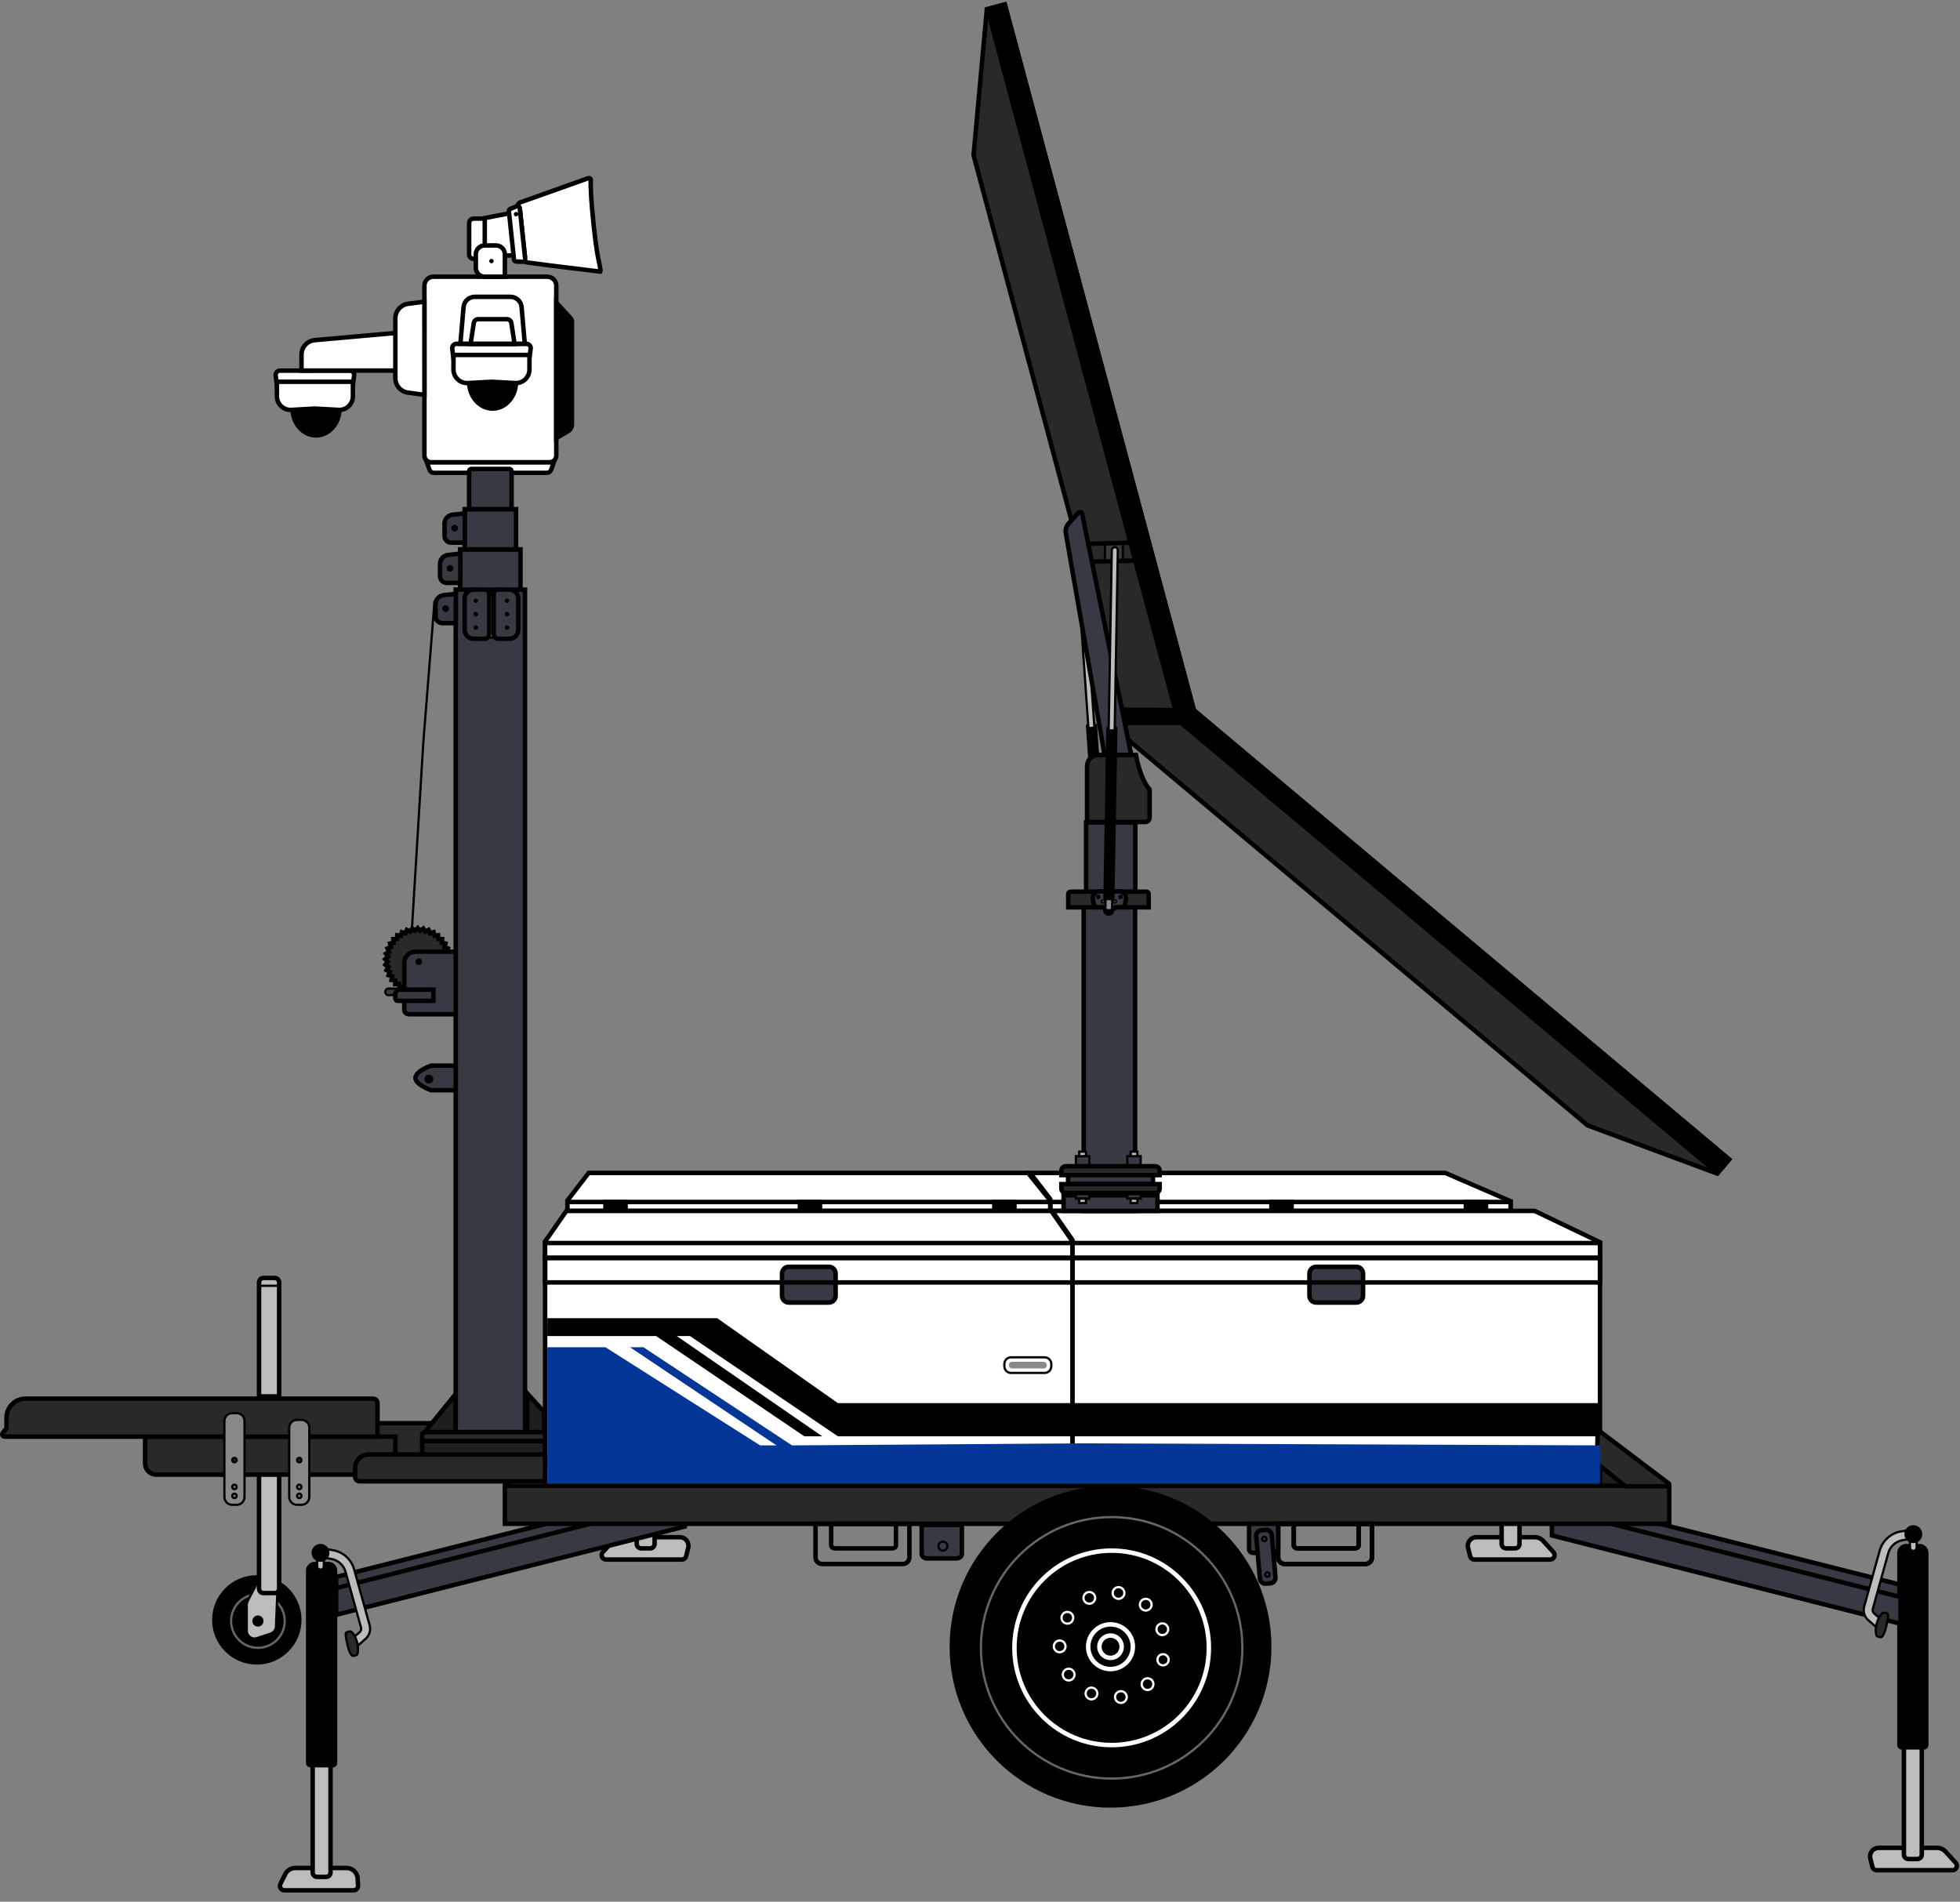 <svg width="168" height="163" viewBox="0 0 168 163" fill="none" xmlns="http://www.w3.org/2000/svg">
<rect x="0" y="0" width="168" height="163" fill="#808080" stroke="none"/>
<g clip-path="url(#clip0_343_8491)">
<path d="M36.953 121.99H31.973V125.246H36.953V121.99Z" fill="#2A2929" stroke="black" stroke-width="0.383"/>
<path fill-rule="evenodd" clip-rule="evenodd" d="M126.544 131.76C126.342 131.76 126.158 131.842 126.026 131.974C125.893 132.107 125.811 132.291 125.811 132.493C125.811 132.553 125.818 132.613 125.833 132.671L126.011 133.385C126.032 133.47 126.081 133.543 126.147 133.594C126.213 133.645 126.295 133.675 126.383 133.675H132.865C132.971 133.675 133.067 133.632 133.136 133.563C133.205 133.494 133.248 133.398 133.248 133.292C133.248 133.196 133.212 133.104 133.147 133.033L132.265 132.07C132.083 131.872 131.827 131.76 131.559 131.76H126.544Z" fill="#BCBCBC" stroke="black" stroke-width="0.383"/>
<path fill-rule="evenodd" clip-rule="evenodd" d="M128.711 128.886V132.334C128.711 132.44 128.754 132.536 128.824 132.605C128.893 132.674 128.989 132.717 129.095 132.717H129.861C129.967 132.717 130.063 132.674 130.132 132.605C130.201 132.536 130.244 132.44 130.244 132.334V128.886H128.711Z" fill="#BCBCBC" stroke="black" stroke-width="0.383"/>
<path fill-rule="evenodd" clip-rule="evenodd" d="M58.277 131.76C58.48 131.76 58.663 131.842 58.796 131.974C58.929 132.107 59.011 132.291 59.011 132.493C59.011 132.553 59.003 132.613 58.989 132.671L58.81 133.385C58.789 133.47 58.74 133.543 58.675 133.594C58.609 133.645 58.527 133.675 58.439 133.675H51.957C51.851 133.675 51.755 133.632 51.686 133.563C51.616 133.494 51.574 133.398 51.574 133.292C51.574 133.196 51.609 133.104 51.674 133.033L52.557 132.07C52.738 131.872 52.995 131.76 53.263 131.76H58.277Z" fill="#BCBCBC" stroke="black" stroke-width="0.383"/>
<path fill-rule="evenodd" clip-rule="evenodd" d="M56.11 128.886V132.334C56.11 132.44 56.067 132.536 55.997 132.605C55.928 132.674 55.832 132.717 55.727 132.717H54.96C54.855 132.717 54.759 132.674 54.689 132.605C54.62 132.536 54.577 132.44 54.577 132.334V128.886H56.11Z" fill="#BCBCBC" stroke="black" stroke-width="0.383"/>
<path fill-rule="evenodd" clip-rule="evenodd" d="M95.406 76.081C95.571 76.066 95.726 76.123 95.841 76.226C95.965 76.351 96.021 76.477 96.03 76.618L96.004 77.065C95.998 77.16 95.958 77.245 95.895 77.309C95.833 77.372 95.749 77.414 95.655 77.422L95.22 77.46C95.195 77.49 95.173 77.513 95.154 77.531C95.081 77.6 94.969 77.699 94.821 77.826C94.784 77.858 94.749 77.888 94.716 77.915C94.679 77.894 94.64 77.871 94.598 77.846C94.43 77.746 94.303 77.668 94.218 77.613C94.196 77.598 94.171 77.579 94.141 77.555L93.706 77.593C93.612 77.601 93.522 77.575 93.45 77.523C93.378 77.471 93.323 77.395 93.301 77.303L93.211 76.939C93.17 76.772 93.205 76.605 93.295 76.475C93.4 76.338 93.513 76.269 93.646 76.239L95.406 76.081Z" fill="white" stroke="black" stroke-width="0.383"/>
<path fill-rule="evenodd" clip-rule="evenodd" d="M93.97 76.969C94.121 76.904 94.147 76.931 94.172 76.952C94.2 76.975 94.22 77.01 94.223 77.049C94.227 77.089 94.214 77.126 94.19 77.154C94.166 77.183 94.132 77.202 94.093 77.205C94.053 77.209 94.016 77.196 93.988 77.172C93.959 77.148 93.94 77.114 93.937 77.075C93.933 77.035 93.946 76.998 93.97 76.969ZM95 76.879C95.151 76.814 95.178 76.841 95.203 76.862C95.231 76.885 95.25 76.92 95.254 76.959C95.257 76.999 95.244 77.036 95.221 77.064C95.197 77.092 95.162 77.112 95.123 77.115C95.084 77.118 95.046 77.106 95.018 77.082C94.99 77.058 94.971 77.024 94.967 76.984C94.964 76.945 94.977 76.908 95 76.879Z" fill="white" stroke="black" stroke-width="0.096"/>
<path d="M93.666 76.906C93.772 76.897 93.85 76.804 93.841 76.698C93.831 76.593 93.739 76.515 93.633 76.524C93.528 76.533 93.45 76.626 93.459 76.732C93.468 76.837 93.561 76.915 93.666 76.906Z" fill="black"/>
<path d="M94.687 77.586C94.793 77.576 94.871 77.484 94.862 77.378C94.852 77.273 94.759 77.195 94.654 77.204C94.549 77.213 94.471 77.306 94.48 77.412C94.489 77.517 94.582 77.595 94.687 77.586Z" fill="black"/>
<path d="M95.575 76.739C95.68 76.73 95.758 76.637 95.749 76.531C95.74 76.426 95.647 76.348 95.542 76.357C95.436 76.367 95.358 76.459 95.368 76.565C95.377 76.67 95.47 76.748 95.575 76.739Z" fill="black"/>
<path d="M94.677 78.257C94.941 78.239 95.14 78.01 95.121 77.746C95.103 77.482 94.874 77.283 94.61 77.302C94.346 77.32 94.147 77.549 94.166 77.813C94.184 78.077 94.413 78.276 94.677 78.257Z" fill="black"/>
<path d="M94.565 75.289L94.374 75.302C94.269 75.309 94.189 75.401 94.196 75.506L94.343 77.608C94.351 77.714 94.442 77.794 94.548 77.786L94.739 77.773C94.844 77.766 94.924 77.674 94.916 77.568L94.77 75.466C94.762 75.361 94.671 75.281 94.565 75.289Z" fill="white" stroke="black" stroke-width="0.192"/>
<path d="M93.828 61.994L93.254 62.034C93.149 62.041 93.069 62.133 93.077 62.239L94.092 76.762C94.1 76.867 94.191 76.947 94.296 76.94L94.87 76.899C94.975 76.892 95.055 76.801 95.048 76.695L94.032 62.172C94.025 62.066 93.933 61.987 93.828 61.994Z" fill="black"/>
<path fill-rule="evenodd" clip-rule="evenodd" d="M92.457 46.727C92.599 46.718 92.722 46.825 92.732 46.967L93.809 62.379L93.296 62.415L92.218 47.002C92.208 46.861 92.315 46.737 92.457 46.727Z" fill="#BCBCBC" stroke="black" stroke-width="0.192"/>
<path d="M51.033 23.048L49.118 16.343" stroke="#979797" stroke-width="0.192" stroke-linecap="square"/>
<path d="M43.371 127.258L45.191 125.821" stroke="black" stroke-width="0.383" stroke-linecap="square"/>
<path fill-rule="evenodd" clip-rule="evenodd" d="M123.883 100.535L129.478 102.96V103.791H90.016V102.769L88.298 100.535H123.883Z" fill="white" stroke="black" stroke-width="0.383"/>
<path fill-rule="evenodd" clip-rule="evenodd" d="M129.478 103.025V103.791H90.016V103.025H129.478Z" fill="white" stroke="black" stroke-width="0.383"/>
<path d="M110.801 102.929H108.885V103.696H110.801V102.929Z" fill="black" stroke="black" stroke-width="0.192"/>
<path d="M127.466 102.929H125.551V103.696H127.466V102.929Z" fill="black" stroke="black" stroke-width="0.192"/>
<path fill-rule="evenodd" clip-rule="evenodd" d="M88.12 100.535L90.016 102.901V103.791H48.639V102.899L50.457 100.535H88.12Z" fill="white" stroke="black" stroke-width="0.383"/>
<path fill-rule="evenodd" clip-rule="evenodd" d="M90.016 103.025V103.791H48.639V103.025H90.016Z" fill="white" stroke="black" stroke-width="0.383"/>
<path d="M70.381 102.929H68.465V103.696H70.381V102.929Z" fill="black" stroke="black" stroke-width="0.192"/>
<path d="M53.715 102.929H51.8V103.696H53.715V102.929Z" fill="black" stroke="black" stroke-width="0.192"/>
<path d="M87.047 102.929H85.131V103.696H87.047V102.929Z" fill="black" stroke="black" stroke-width="0.192"/>
<path d="M139.649 125.089H135.818V128.345H139.649V125.089Z" fill="#1E1E1E"/>
<path d="M91.932 107.814H46.723V127.354H91.932V107.814Z" fill="white" stroke="black" stroke-width="0.383"/>
<path d="M71.051 108.581H67.603C67.286 108.581 67.029 108.838 67.029 109.155V111.071C67.029 111.388 67.286 111.646 67.603 111.646H71.051C71.369 111.646 71.626 111.388 71.626 111.071V109.155C71.626 108.838 71.369 108.581 71.051 108.581Z" fill="#383A43" stroke="black" stroke-width="0.383"/>
<path fill-rule="evenodd" clip-rule="evenodd" d="M90.108 103.792L91.932 106.414V107.814H46.723V106.414L48.547 103.792H90.108Z" fill="white" stroke="black" stroke-width="0.383"/>
<path fill-rule="evenodd" clip-rule="evenodd" d="M46.723 106.545L91.932 106.546V107.814H46.723V106.545Z" fill="white" stroke="black" stroke-width="0.383"/>
<path d="M91.932 107.814H46.723V109.921H91.932V107.814Z" stroke="black" stroke-width="0.383"/>
<path d="M137.141 107.814H91.932V127.354H137.141V107.814Z" fill="white" stroke="black" stroke-width="0.383"/>
<path d="M116.26 108.581H112.812C112.495 108.581 112.237 108.838 112.237 109.155V111.071C112.237 111.388 112.495 111.646 112.812 111.646H116.26C116.578 111.646 116.835 111.388 116.835 111.071V109.155C116.835 108.838 116.578 108.581 116.26 108.581Z" fill="#383A43" stroke="black" stroke-width="0.383"/>
<path fill-rule="evenodd" clip-rule="evenodd" d="M131.542 103.792L137.14 106.474V107.814H91.932V106.294L90.191 103.792H131.542Z" fill="white" stroke="black" stroke-width="0.383"/>
<path fill-rule="evenodd" clip-rule="evenodd" d="M91.932 106.545L137.141 106.546V107.814H91.932V106.545Z" fill="white" stroke="black" stroke-width="0.383"/>
<path d="M137.141 107.814H91.932V109.921H137.141V107.814Z" stroke="black" stroke-width="0.383"/>
<path fill-rule="evenodd" clip-rule="evenodd" d="M58.696 127.6V129.886L28.812 137.452V135.165L58.696 127.6Z" fill="#383A43" stroke="black" stroke-width="0.383"/>
<path fill-rule="evenodd" clip-rule="evenodd" d="M58.696 128.558V130.844L28.812 138.41V136.123L58.696 128.558Z" fill="#383A43" stroke="black" stroke-width="0.383"/>
<path fill-rule="evenodd" clip-rule="evenodd" d="M163.289 138.218V135.931L133.405 128.366V130.653L163.289 138.218Z" fill="#383A43" stroke="black" stroke-width="0.383"/>
<path fill-rule="evenodd" clip-rule="evenodd" d="M161.025 158.387C160.823 158.387 160.639 158.469 160.506 158.601C160.374 158.734 160.292 158.918 160.292 159.12C160.292 159.18 160.299 159.24 160.314 159.298L160.492 160.012C160.513 160.097 160.562 160.17 160.628 160.221C160.694 160.272 160.776 160.302 160.864 160.302H167.346C167.452 160.302 167.548 160.259 167.617 160.19C167.686 160.121 167.729 160.025 167.729 159.919C167.729 159.823 167.693 159.731 167.628 159.66L166.746 158.697C166.564 158.499 166.308 158.387 166.04 158.387H161.025Z" fill="#BCBCBC" stroke="black" stroke-width="0.383"/>
<path fill-rule="evenodd" clip-rule="evenodd" d="M163.193 146.701V158.961C163.193 159.067 163.236 159.163 163.305 159.232C163.374 159.302 163.47 159.345 163.576 159.345H164.342C164.448 159.345 164.544 159.302 164.613 159.232C164.682 159.163 164.725 159.067 164.725 158.961V146.701H163.193Z" fill="#BCBCBC" stroke="black" stroke-width="0.383"/>
<path fill-rule="evenodd" clip-rule="evenodd" d="M164.534 132.334H163.384C162.961 132.334 162.618 132.677 162.618 133.1V149.575C162.618 149.786 162.79 149.958 163.001 149.958H164.917C165.129 149.958 165.3 149.786 165.3 149.575V133.1C165.3 132.677 164.957 132.334 164.534 132.334Z" fill="black"/>
<path fill-rule="evenodd" clip-rule="evenodd" d="M162.906 139.176V136.889L133.022 129.324V131.611L162.906 139.176Z" fill="#383A43" stroke="black" stroke-width="0.383"/>
<path fill-rule="evenodd" clip-rule="evenodd" d="M143.079 127.354V130.61H43.275V127.354H143.079Z" fill="#2A2929" stroke="black" stroke-width="0.383"/>
<path fill-rule="evenodd" clip-rule="evenodd" d="M136.945 122.547L143.039 127.158L143.046 127.392H139.324L136.885 125.441L136.945 122.547Z" fill="#2A2929" stroke="black" stroke-width="0.383"/>
<path fill-rule="evenodd" clip-rule="evenodd" d="M77.948 130.61V133.484C77.948 133.642 77.883 133.786 77.779 133.89C77.675 133.994 77.532 134.058 77.373 134.058H70.477C70.318 134.058 70.174 133.994 70.07 133.89C69.966 133.786 69.902 133.642 69.902 133.484V130.61H77.948Z" stroke="black" stroke-width="0.383"/>
<path fill-rule="evenodd" clip-rule="evenodd" d="M76.453 130.61C76.554 130.61 76.646 130.641 76.712 130.695C76.762 130.736 76.798 130.791 76.798 130.854V132.473C76.798 132.537 76.762 132.592 76.712 132.633C76.646 132.686 76.554 132.717 76.453 132.717H71.588C71.487 132.717 71.395 132.686 71.329 132.633C71.279 132.592 71.243 132.537 71.243 132.473V130.854C71.243 130.791 71.279 130.736 71.329 130.695C71.395 130.641 71.487 130.61 71.588 130.61H76.453Z" stroke="black" stroke-width="0.383"/>
<path fill-rule="evenodd" clip-rule="evenodd" d="M109.555 130.419H109.364V130.61V133.484C109.364 133.695 109.45 133.887 109.588 134.025C109.727 134.164 109.919 134.25 110.13 134.25H117.026C117.238 134.25 117.43 134.164 117.568 134.025C117.706 133.887 117.793 133.695 117.793 133.484V130.61V130.419H117.601H116.107H111.241H109.555ZM110.709 130.802H109.747V133.484C109.747 133.59 109.79 133.685 109.859 133.755C109.929 133.824 110.024 133.867 110.13 133.867H117.026C117.132 133.867 117.228 133.824 117.297 133.755C117.367 133.685 117.409 133.59 117.409 133.484V130.802H116.639C116.642 130.819 116.643 130.836 116.643 130.854V132.473C116.643 132.614 116.563 132.719 116.486 132.781C116.381 132.866 116.245 132.909 116.107 132.909H111.241C111.103 132.909 110.967 132.866 110.862 132.781C110.784 132.719 110.705 132.614 110.705 132.473V130.854C110.705 130.836 110.706 130.819 110.709 130.802ZM116.107 130.802H111.241C111.178 130.802 111.131 130.821 111.103 130.844C111.095 130.851 111.09 130.857 111.088 130.86V132.468C111.09 132.471 111.095 132.477 111.103 132.484C111.131 132.506 111.178 132.526 111.241 132.526H116.107C116.169 132.526 116.217 132.506 116.244 132.484C116.253 132.477 116.258 132.471 116.26 132.468V130.86C116.258 130.857 116.253 130.851 116.244 130.844C116.217 130.821 116.169 130.802 116.107 130.802Z" fill="black"/>
<path fill-rule="evenodd" clip-rule="evenodd" d="M109.555 130.419H109.364V130.61V133.484C109.364 133.695 109.45 133.887 109.588 134.025C109.727 134.164 109.919 134.25 110.13 134.25H117.026C117.238 134.25 117.43 134.164 117.568 134.025C117.706 133.887 117.793 133.695 117.793 133.484V130.61V130.419H117.601H116.107H111.241H109.555ZM110.709 130.802H109.747V133.484C109.747 133.59 109.79 133.685 109.859 133.755C109.929 133.824 110.024 133.867 110.13 133.867H117.026C117.132 133.867 117.228 133.824 117.297 133.755C117.367 133.685 117.409 133.59 117.409 133.484V130.802H116.639C116.642 130.819 116.643 130.836 116.643 130.854V132.473C116.643 132.614 116.563 132.719 116.486 132.781C116.381 132.866 116.245 132.909 116.107 132.909H111.241C111.103 132.909 110.967 132.866 110.862 132.781C110.784 132.719 110.705 132.614 110.705 132.473V130.854C110.705 130.836 110.706 130.819 110.709 130.802ZM116.107 130.802H111.241C111.178 130.802 111.131 130.821 111.103 130.844C111.095 130.851 111.09 130.857 111.088 130.86V132.468C111.09 132.471 111.095 132.477 111.103 132.484C111.131 132.506 111.178 132.526 111.241 132.526H116.107C116.169 132.526 116.217 132.506 116.244 132.484C116.253 132.477 116.258 132.471 116.26 132.468V130.86C116.258 130.857 116.253 130.851 116.244 130.844C116.217 130.821 116.169 130.802 116.107 130.802Z" fill="black"/>
<path d="M95.188 154.747C102.7 154.747 108.789 148.658 108.789 141.146C108.789 133.635 102.7 127.545 95.188 127.545C87.677 127.545 81.587 133.635 81.587 141.146C81.587 148.658 87.677 154.747 95.188 154.747Z" fill="black" stroke="black" stroke-width="0.383"/>
<path d="M95.284 149.575C99.886 149.575 103.617 145.844 103.617 141.242C103.617 136.64 99.886 132.909 95.284 132.909C90.682 132.909 86.951 136.64 86.951 141.242C86.951 145.844 90.682 149.575 95.284 149.575Z" stroke="white" stroke-width="0.383"/>
<path d="M95.284 152.448C101.473 152.448 106.49 147.431 106.49 141.242C106.49 135.053 101.473 130.035 95.284 130.035C89.095 130.035 84.078 135.053 84.078 141.242C84.078 147.431 89.095 152.448 95.284 152.448Z" stroke="white" stroke-opacity="0.4" stroke-width="0.192"/>
<path d="M95.188 143.062C96.246 143.062 97.104 142.204 97.104 141.146C97.104 140.088 96.246 139.23 95.188 139.23C94.13 139.23 93.273 140.088 93.273 141.146C93.273 142.204 94.13 143.062 95.188 143.062Z" stroke="white" stroke-width="0.383"/>
<path d="M95.188 142.104C95.717 142.104 96.146 141.675 96.146 141.146C96.146 140.617 95.717 140.188 95.188 140.188C94.659 140.188 94.231 140.617 94.231 141.146C94.231 141.675 94.659 142.104 95.188 142.104Z" stroke="white" stroke-width="0.383"/>
<path d="M99.69 142.743C99.954 142.743 100.169 142.528 100.169 142.264C100.169 141.999 99.954 141.785 99.69 141.785C99.425 141.785 99.211 141.999 99.211 142.264C99.211 142.528 99.425 142.743 99.69 142.743Z" stroke="white" stroke-width="0.192"/>
<path d="M98.088 144.774C98.32 144.925 98.631 144.859 98.782 144.626C98.933 144.394 98.867 144.083 98.635 143.932C98.402 143.781 98.091 143.847 97.94 144.079C97.789 144.312 97.855 144.623 98.088 144.774Z" stroke="white" stroke-width="0.192"/>
<path d="M95.621 145.672C95.738 145.923 96.037 146.032 96.288 145.914C96.539 145.797 96.648 145.499 96.531 145.247C96.413 144.996 96.115 144.887 95.864 145.005C95.612 145.122 95.504 145.42 95.621 145.672Z" stroke="white" stroke-width="0.192"/>
<path d="M93.058 145.085C93.019 145.36 93.21 145.614 93.485 145.652C93.76 145.691 94.014 145.5 94.052 145.225C94.091 144.95 93.899 144.697 93.625 144.658C93.35 144.619 93.096 144.811 93.058 145.085Z" stroke="white" stroke-width="0.192"/>
<path d="M91.22 143.207C91.038 143.416 91.06 143.733 91.27 143.915C91.479 144.097 91.796 144.075 91.978 143.866C92.16 143.656 92.138 143.339 91.928 143.157C91.719 142.975 91.402 142.997 91.22 143.207Z" stroke="white" stroke-width="0.192"/>
<path d="M90.69 140.634C90.424 140.71 90.27 140.988 90.346 141.255C90.422 141.522 90.7 141.676 90.967 141.599C91.234 141.523 91.388 141.245 91.311 140.978C91.235 140.712 90.957 140.557 90.69 140.634Z" stroke="white" stroke-width="0.192"/>
<path d="M91.627 138.182C91.361 138.106 91.082 138.26 91.006 138.526C90.93 138.793 91.084 139.071 91.35 139.147C91.617 139.224 91.895 139.07 91.971 138.803C92.048 138.537 91.894 138.259 91.627 138.182Z" stroke="white" stroke-width="0.192"/>
<path d="M93.749 136.63C93.567 136.42 93.25 136.398 93.04 136.58C92.831 136.762 92.809 137.079 92.991 137.288C93.173 137.498 93.49 137.52 93.699 137.338C93.908 137.156 93.931 136.839 93.749 136.63Z" stroke="white" stroke-width="0.192"/>
<path d="M96.371 136.471C96.333 136.197 96.079 136.005 95.804 136.044C95.53 136.082 95.338 136.336 95.377 136.611C95.415 136.885 95.67 137.077 95.944 137.038C96.219 137 96.41 136.746 96.371 136.471Z" stroke="white" stroke-width="0.192"/>
<path d="M98.662 137.755C98.779 137.504 98.671 137.205 98.419 137.088C98.168 136.971 97.869 137.08 97.752 137.331C97.635 137.582 97.744 137.881 97.995 137.998C98.246 138.116 98.545 138.007 98.662 137.755Z" stroke="white" stroke-width="0.192"/>
<path d="M99.901 140.069C100.134 139.918 100.2 139.607 100.049 139.374C99.898 139.142 99.587 139.076 99.354 139.227C99.122 139.378 99.055 139.689 99.207 139.921C99.358 140.154 99.668 140.22 99.901 140.069Z" stroke="white" stroke-width="0.192"/>
<path fill-rule="evenodd" clip-rule="evenodd" d="M82.449 130.706V133.196C82.449 133.299 82.397 133.39 82.319 133.457C82.228 133.534 82.103 133.579 81.965 133.579H79.486C79.348 133.579 79.222 133.534 79.132 133.457C79.053 133.39 79.001 133.299 79.001 133.196V130.706H82.449Z" fill="#383A43" stroke="black" stroke-width="0.383"/>
<path d="M80.821 132.909C81.033 132.909 81.204 132.737 81.204 132.526C81.204 132.314 81.033 132.143 80.821 132.143C80.609 132.143 80.438 132.314 80.438 132.526C80.438 132.737 80.609 132.909 80.821 132.909Z" stroke="black" stroke-width="0.192"/>
<path fill-rule="evenodd" clip-rule="evenodd" d="M109.555 130.61V132.785C109.555 132.872 109.52 132.951 109.463 133.008C109.406 133.065 109.327 133.1 109.24 133.1H107.381C107.294 133.1 107.215 133.065 107.158 133.008C107.1 132.951 107.065 132.872 107.065 132.785V130.61H109.555Z" fill="#383A43" stroke="black" stroke-width="0.383"/>
<path d="M108.492 131.131L108.111 131.164C107.847 131.187 107.652 131.42 107.675 131.683L107.992 135.309C108.016 135.572 108.248 135.767 108.511 135.744L108.893 135.711C109.157 135.688 109.351 135.456 109.328 135.192L109.011 131.566C108.988 131.303 108.756 131.108 108.492 131.131Z" fill="#383A43" stroke="black" stroke-width="0.383"/>
<path d="M108.385 132.102C108.49 132.092 108.568 132 108.559 131.894C108.55 131.789 108.457 131.711 108.352 131.72C108.246 131.729 108.168 131.822 108.177 131.928C108.187 132.033 108.28 132.111 108.385 132.102Z" stroke="black" stroke-width="0.192"/>
<path d="M108.652 135.155C108.758 135.146 108.836 135.053 108.826 134.948C108.817 134.842 108.724 134.764 108.619 134.773C108.513 134.783 108.435 134.876 108.445 134.981C108.454 135.086 108.547 135.164 108.652 135.155Z" stroke="black" stroke-width="0.192"/>
<path fill-rule="evenodd" clip-rule="evenodd" d="M39.061 119.477V122.756H36.398L39.061 119.477Z" fill="#1E1E1E" stroke="black" stroke-width="0.383"/>
<path fill-rule="evenodd" clip-rule="evenodd" d="M45.191 119.434L46.627 121.017V122.756H45.191V119.434Z" fill="#1E1E1E" stroke="black" stroke-width="0.383"/>
<path d="M44.999 50.537H39.06V122.756H44.999V50.537Z" fill="#383A43" stroke="black" stroke-width="0.383"/>
<path d="M44.616 47.089H39.444V50.537H44.616V47.089Z" fill="#383A43" stroke="black" stroke-width="0.383"/>
<path d="M44.233 43.641H39.827V47.089H44.233V43.641Z" fill="#383A43" stroke="black" stroke-width="0.383"/>
<path fill-rule="evenodd" clip-rule="evenodd" d="M46.531 122.756C46.584 122.756 46.632 122.778 46.667 122.812C46.702 122.847 46.723 122.895 46.723 122.948V123.522H36.187V122.948C36.187 122.895 36.209 122.847 36.243 122.812C36.278 122.778 36.326 122.756 36.379 122.756H46.531Z" fill="#2A2929" stroke="black" stroke-width="0.383"/>
<path fill-rule="evenodd" clip-rule="evenodd" d="M23.544 109.538C23.65 109.538 23.746 109.581 23.815 109.651C23.884 109.72 23.927 109.816 23.927 109.921V119.691H22.203V109.921C22.203 109.816 22.246 109.72 22.315 109.651C22.385 109.581 22.48 109.538 22.586 109.538H23.544Z" fill="#BCBCBC" stroke="black" stroke-width="0.383"/>
<path fill-rule="evenodd" clip-rule="evenodd" d="M46.723 123.522V125.63H36.379C36.326 125.63 36.278 125.608 36.243 125.573C36.209 125.539 36.187 125.491 36.187 125.438V123.522H46.723Z" fill="#1E1E1E" stroke="black" stroke-width="0.383"/>
<path fill-rule="evenodd" clip-rule="evenodd" d="M33.889 123.139V126.013C33.889 126.118 33.846 126.214 33.776 126.284C33.707 126.353 33.611 126.396 33.505 126.396H13.391C13.127 126.396 12.887 126.289 12.714 126.115C12.541 125.942 12.434 125.703 12.434 125.438V123.139H33.889Z" fill="#2A2929" stroke="black" stroke-width="0.383"/>
<path fill-rule="evenodd" clip-rule="evenodd" d="M31.973 119.883C32.078 119.883 32.174 119.926 32.244 119.995C32.313 120.064 32.356 120.16 32.356 120.266V123.139H0.383C0.33 123.139 0.282 123.118 0.248 123.083C0.213 123.048 0.192 123.001 0.192 122.948C0.192 122.905 0.206 122.864 0.232 122.83L0.557 122.414V121.511C0.557 121.061 0.739 120.654 1.034 120.36C1.328 120.065 1.735 119.883 2.185 119.883H31.973Z" fill="#2A2929" stroke="black" stroke-width="0.383"/>
<path fill-rule="evenodd" clip-rule="evenodd" d="M20.288 121.128C20.473 121.128 20.64 121.203 20.762 121.324C20.883 121.446 20.958 121.613 20.958 121.798V128.311C20.958 128.497 20.883 128.664 20.762 128.786C20.64 128.907 20.473 128.982 20.288 128.982H19.904C19.719 128.982 19.552 128.907 19.43 128.786C19.309 128.664 19.234 128.497 19.234 128.311V121.798C19.234 121.613 19.309 121.446 19.43 121.324C19.552 121.203 19.719 121.128 19.904 121.128H20.288ZM20.096 128.024C20.043 128.024 19.995 128.046 19.96 128.08C19.926 128.115 19.904 128.163 19.904 128.216C19.904 128.269 19.926 128.316 19.96 128.351C19.995 128.386 20.043 128.407 20.096 128.407C20.149 128.407 20.197 128.386 20.231 128.351C20.266 128.316 20.288 128.269 20.288 128.216C20.288 128.163 20.266 128.115 20.231 128.08C20.197 128.046 20.149 128.024 20.096 128.024ZM20.096 127.258C20.043 127.258 19.995 127.279 19.96 127.314C19.926 127.349 19.904 127.397 19.904 127.449C19.904 127.502 19.926 127.55 19.96 127.585C19.995 127.62 20.043 127.641 20.096 127.641C20.149 127.641 20.197 127.62 20.231 127.585C20.266 127.55 20.288 127.502 20.288 127.449C20.288 127.397 20.266 127.349 20.231 127.314C20.197 127.279 20.149 127.258 20.096 127.258ZM20.096 124.959C20.043 124.959 19.995 124.981 19.96 125.015C19.926 125.05 19.904 125.098 19.904 125.151C19.904 125.204 19.926 125.251 19.96 125.286C19.995 125.321 20.043 125.342 20.096 125.342C20.149 125.342 20.197 125.321 20.231 125.286C20.266 125.251 20.288 125.204 20.288 125.151C20.288 125.098 20.266 125.05 20.231 125.015C20.197 124.981 20.149 124.959 20.096 124.959Z" fill="#898989" stroke="black" stroke-width="0.192"/>
<path fill-rule="evenodd" clip-rule="evenodd" d="M25.843 121.703C26.028 121.703 26.196 121.778 26.317 121.899C26.438 122.02 26.513 122.188 26.513 122.373V128.311C26.513 128.497 26.438 128.664 26.317 128.786C26.196 128.907 26.028 128.982 25.843 128.982H25.46C25.275 128.982 25.107 128.907 24.986 128.786C24.864 128.664 24.789 128.497 24.789 128.311V122.373C24.789 122.188 24.864 122.02 24.986 121.899C25.107 121.778 25.275 121.703 25.46 121.703H25.843ZM25.651 128.024C25.599 128.024 25.551 128.046 25.516 128.08C25.481 128.115 25.46 128.163 25.46 128.216C25.46 128.269 25.481 128.316 25.516 128.351C25.551 128.386 25.599 128.407 25.651 128.407C25.704 128.407 25.752 128.386 25.787 128.351C25.821 128.316 25.843 128.269 25.843 128.216C25.843 128.163 25.821 128.115 25.787 128.08C25.752 128.046 25.704 128.024 25.651 128.024ZM25.651 127.258L25.625 127.26C25.583 127.265 25.545 127.285 25.516 127.314C25.481 127.349 25.46 127.397 25.46 127.449C25.46 127.502 25.481 127.55 25.516 127.585C25.551 127.62 25.599 127.641 25.651 127.641C25.704 127.641 25.752 127.62 25.787 127.585C25.821 127.55 25.843 127.502 25.843 127.449C25.843 127.397 25.821 127.349 25.787 127.314C25.758 127.285 25.72 127.265 25.677 127.26L25.651 127.258ZM25.651 124.959C25.599 124.959 25.551 124.981 25.516 125.015C25.481 125.05 25.46 125.098 25.46 125.151C25.46 125.204 25.481 125.251 25.516 125.286C25.551 125.321 25.599 125.342 25.651 125.342C25.704 125.342 25.752 125.321 25.787 125.286C25.821 125.251 25.843 125.204 25.843 125.151C25.843 125.098 25.821 125.05 25.787 125.015C25.752 124.981 25.704 124.959 25.651 124.959Z" fill="#898989" stroke="black" stroke-width="0.192"/>
<path d="M22.012 142.487C24.022 142.487 25.651 140.857 25.651 138.847C25.651 136.837 24.022 135.208 22.012 135.208C20.001 135.208 18.372 136.837 18.372 138.847C18.372 140.857 20.001 142.487 22.012 142.487Z" fill="black" stroke="black" stroke-width="0.383"/>
<path d="M22.107 141.242C23.377 141.242 24.406 140.213 24.406 138.943C24.406 137.674 23.377 136.644 22.107 136.644C20.838 136.644 19.809 137.674 19.809 138.943C19.809 140.213 20.838 141.242 22.107 141.242Z" stroke="white" stroke-opacity="0.4" stroke-width="0.192"/>
<path fill-rule="evenodd" clip-rule="evenodd" d="M23.137 134.92C23.323 134.92 23.49 134.995 23.612 135.117C23.733 135.239 23.808 135.407 23.808 135.593L23.655 139.412C23.65 139.552 23.602 139.682 23.521 139.788C23.442 139.895 23.33 139.978 23.198 140.022L22.032 140.41C21.856 140.469 21.674 140.451 21.52 140.374C21.367 140.297 21.242 140.162 21.184 139.986C21.161 139.918 21.149 139.846 21.149 139.774V137.551C21.149 137.443 21.175 137.337 21.225 137.242L22.244 135.281C22.302 135.171 22.388 135.08 22.491 135.018C22.594 134.955 22.714 134.92 22.839 134.92H23.137Z" fill="#BCBCBC" stroke="black" stroke-width="0.192"/>
<path fill-rule="evenodd" clip-rule="evenodd" d="M23.544 136.549C23.65 136.549 23.746 136.506 23.815 136.436C23.884 136.367 23.927 136.271 23.927 136.165V126.396H22.203V136.165C22.203 136.271 22.246 136.367 22.315 136.436C22.385 136.506 22.48 136.549 22.586 136.549H23.544Z" fill="#BCBCBC" stroke="black" stroke-width="0.383"/>
<path d="M22.299 110.209H23.832" stroke="black" stroke-width="0.192" stroke-linecap="square"/>
<path d="M22.107 139.422C22.372 139.422 22.586 139.208 22.586 138.943C22.586 138.679 22.372 138.464 22.107 138.464C21.843 138.464 21.628 138.679 21.628 138.943C21.628 139.208 21.843 139.422 22.107 139.422Z" fill="black"/>
<path fill-rule="evenodd" clip-rule="evenodd" d="M86.124 0.382L102.287 60.703L100.596 61.155L96.862 63.353L83.45 13.3L84.588 0.793L86.124 0.382Z" fill="#2A2929" stroke="black" stroke-width="0.383"/>
<path d="M86.124 0.382L84.644 0.778L100.807 61.1L102.287 60.703L86.124 0.382Z" fill="black" stroke="black" stroke-width="0.383"/>
<path fill-rule="evenodd" clip-rule="evenodd" d="M94.496 61.567L102.336 60.884L148.207 99.374L147.185 100.592L136.085 96.463L94.496 61.567Z" fill="#2A2929" stroke="black" stroke-width="0.383"/>
<path d="M102.422 60.956L101.437 62.13L147.221 100.548L148.206 99.374L102.422 60.956Z" fill="black" stroke="black" stroke-width="0.383"/>
<path fill-rule="evenodd" clip-rule="evenodd" d="M94.736 60.82L101.99 60.875L101.078 61.962H94.403L94.736 60.82Z" fill="black" stroke="black" stroke-width="0.383"/>
<path d="M97.295 77.547H92.889V103.791H97.295V77.547Z" fill="#383A43" stroke="black" stroke-width="0.383"/>
<path d="M97.311 70.49H93.096V77.195H97.311V70.49Z" fill="#383A43" stroke="black" stroke-width="0.383"/>
<path fill-rule="evenodd" clip-rule="evenodd" d="M98.269 76.429C98.322 76.429 98.369 76.45 98.404 76.485C98.439 76.52 98.46 76.568 98.46 76.621V77.77H91.564V76.621C91.564 76.568 91.585 76.52 91.62 76.485C91.655 76.45 91.703 76.429 91.755 76.429H98.269Z" fill="#2A2929" stroke="black" stroke-width="0.383"/>
<path fill-rule="evenodd" clip-rule="evenodd" d="M92.56 43.888C92.609 43.885 92.659 43.901 92.698 43.937C92.729 43.964 92.749 44.001 92.758 44.041L96.965 64.713H94.679L91.355 45.691C91.304 45.402 91.389 45.105 91.586 44.886L92.428 43.951C92.463 43.912 92.511 43.891 92.56 43.888Z" fill="#383A43" stroke="black" stroke-width="0.383"/>
<path fill-rule="evenodd" clip-rule="evenodd" d="M97.365 64.713C97.479 65.337 97.64 65.912 97.846 66.439C98.061 66.988 98.294 67.4 98.54 67.679V70.076C98.54 70.182 98.498 70.278 98.428 70.347C98.359 70.417 98.263 70.46 98.157 70.46H93.177V65.671C93.177 65.406 93.284 65.167 93.457 64.993C93.631 64.82 93.87 64.713 94.135 64.713H97.365Z" fill="#2A2929" stroke="black" stroke-width="0.383"/>
<path fill-rule="evenodd" clip-rule="evenodd" d="M35.804 79.549L36.022 79.778L36.275 79.59L36.451 79.852L36.733 79.709L36.862 79.997L37.163 79.903L37.242 80.209L37.555 80.168L37.581 80.483L37.896 80.495L37.868 80.81L38.178 80.875L38.097 81.181L38.39 81.297L38.259 81.585L38.529 81.749L38.351 82.01L38.589 82.218L38.37 82.445L38.569 82.691L38.314 82.877L38.469 83.153L38.187 83.294L38.293 83.591L37.991 83.683L38.045 83.994L37.732 84.033L37.733 84.349L37.417 84.334L37.365 84.646L37.056 84.578L36.952 84.876L36.66 84.757L36.506 85.034L36.238 84.867L36.041 85.114L35.804 84.904L35.568 85.114L35.37 84.867L35.102 85.034L34.949 84.757L34.656 84.876L34.552 84.578L34.243 84.646L34.191 84.334L33.876 84.349L33.877 84.033L33.563 83.994L33.618 83.683L33.315 83.591L33.422 83.294L33.139 83.153L33.294 82.877L33.039 82.691L33.239 82.445L33.02 82.218L33.257 82.01L33.08 81.749L33.349 81.585L33.218 81.297L33.511 81.181L33.431 80.875L33.74 80.81L33.712 80.495L34.028 80.483L34.053 80.168L34.366 80.209L34.445 79.903L34.746 79.997L34.876 79.709L35.157 79.852L35.333 79.59L35.586 79.778L35.804 79.549ZM35.9 81.953C35.768 81.953 35.648 82.007 35.561 82.094C35.475 82.18 35.421 82.3 35.421 82.432C35.421 82.564 35.475 82.684 35.561 82.771C35.648 82.858 35.768 82.911 35.9 82.911C36.032 82.911 36.152 82.858 36.239 82.771C36.325 82.684 36.379 82.564 36.379 82.432C36.379 82.3 36.325 82.18 36.239 82.094C36.152 82.007 36.032 81.953 35.9 81.953Z" fill="#2A2929" stroke="black" stroke-width="0.383"/>
<path fill-rule="evenodd" clip-rule="evenodd" d="M39.061 81.57V86.934H35.038C34.932 86.934 34.836 86.891 34.767 86.822C34.698 86.752 34.655 86.657 34.655 86.551V82.528C34.655 82.263 34.762 82.024 34.935 81.851C35.109 81.678 35.348 81.57 35.613 81.57H39.061Z" fill="#383A43" stroke="black" stroke-width="0.383"/>
<path d="M35.9 82.72C36.059 82.72 36.187 82.591 36.187 82.432C36.187 82.274 36.059 82.145 35.9 82.145C35.741 82.145 35.612 82.274 35.612 82.432C35.612 82.591 35.741 82.72 35.9 82.72Z" fill="black"/>
<path fill-rule="evenodd" clip-rule="evenodd" d="M34.819 84.731L34.915 85.21L33.314 85.306C33.234 85.306 33.163 85.274 33.111 85.222C33.059 85.169 33.026 85.098 33.026 85.018C33.026 84.939 33.059 84.867 33.111 84.815C33.163 84.763 33.234 84.731 33.314 84.731H34.819Z" fill="#383A43" stroke="black" stroke-width="0.192"/>
<path fill-rule="evenodd" clip-rule="evenodd" d="M39.061 91.34V93.447H36.939C36.055 93.096 35.612 92.745 35.612 92.394C35.612 92.042 36.055 91.691 36.939 91.34H39.061ZM36.762 92.298C36.656 92.298 36.57 92.384 36.57 92.489C36.57 92.595 36.656 92.681 36.762 92.681C36.868 92.681 36.953 92.595 36.953 92.489C36.953 92.384 36.868 92.298 36.762 92.298Z" fill="#383A43" stroke="black" stroke-width="0.383"/>
<path fill-rule="evenodd" clip-rule="evenodd" d="M37.145 84.827V85.785H34.08C34.027 85.785 33.979 85.763 33.945 85.728C33.91 85.694 33.888 85.646 33.888 85.593V85.21C33.888 85.104 33.931 85.008 34.001 84.939C34.07 84.87 34.166 84.827 34.272 84.827H37.145Z" fill="#383A43" stroke="black" stroke-width="0.383"/>
<path fill-rule="evenodd" clip-rule="evenodd" d="M39.84 44.002V46.514H38.678C38.519 46.514 38.375 46.45 38.271 46.346C38.167 46.242 38.103 46.098 38.103 45.94V44.881C38.103 44.685 38.176 44.506 38.298 44.37C38.42 44.233 38.59 44.141 38.784 44.119L39.84 44.002Z" fill="#383A43" stroke="black" stroke-width="0.383"/>
<path d="M38.965 45.557C39.123 45.557 39.252 45.428 39.252 45.269C39.252 45.111 39.123 44.982 38.965 44.982C38.806 44.982 38.678 45.111 38.678 45.269C38.678 45.428 38.806 45.557 38.965 45.557Z" fill="black"/>
<path fill-rule="evenodd" clip-rule="evenodd" d="M39.457 47.45V49.962H38.294C38.136 49.962 37.992 49.898 37.888 49.794C37.784 49.69 37.72 49.546 37.72 49.388V48.329C37.72 48.133 37.793 47.954 37.915 47.818C38.037 47.681 38.207 47.589 38.401 47.567L39.457 47.45Z" fill="#383A43" stroke="black" stroke-width="0.383"/>
<path d="M38.581 49.005C38.74 49.005 38.869 48.876 38.869 48.717C38.869 48.559 38.74 48.43 38.581 48.43C38.423 48.43 38.294 48.559 38.294 48.717C38.294 48.876 38.423 49.005 38.581 49.005Z" fill="black"/>
<path d="M42.413 51.016H41.838V54.656H42.413V51.016Z" fill="white" stroke="black" stroke-width="0.192"/>
<path fill-rule="evenodd" clip-rule="evenodd" d="M41.551 50.537C41.657 50.537 41.752 50.58 41.822 50.65C41.891 50.719 41.934 50.815 41.934 50.92V54.368C41.934 54.474 41.891 54.57 41.822 54.639C41.752 54.709 41.657 54.752 41.551 54.752H40.593C40.382 54.752 40.19 54.666 40.051 54.527C39.913 54.389 39.827 54.197 39.827 53.985V51.303C39.827 51.092 39.913 50.9 40.051 50.762C40.19 50.623 40.382 50.537 40.593 50.537H41.551Z" fill="#383A43" stroke="black" stroke-width="0.383"/>
<path d="M40.785 51.687C40.891 51.687 40.976 51.601 40.976 51.495C40.976 51.389 40.891 51.303 40.785 51.303C40.679 51.303 40.593 51.389 40.593 51.495C40.593 51.601 40.679 51.687 40.785 51.687Z" fill="black"/>
<path d="M40.785 52.836C40.891 52.836 40.976 52.75 40.976 52.644C40.976 52.539 40.891 52.453 40.785 52.453C40.679 52.453 40.593 52.539 40.593 52.644C40.593 52.75 40.679 52.836 40.785 52.836Z" fill="black"/>
<path d="M40.785 53.985C40.891 53.985 40.976 53.9 40.976 53.794C40.976 53.688 40.891 53.602 40.785 53.602C40.679 53.602 40.593 53.688 40.593 53.794C40.593 53.9 40.679 53.985 40.785 53.985Z" fill="black"/>
<path fill-rule="evenodd" clip-rule="evenodd" d="M43.658 50.537C43.87 50.537 44.061 50.623 44.2 50.762C44.339 50.9 44.424 51.092 44.424 51.303V53.985C44.424 54.197 44.339 54.389 44.2 54.527C44.061 54.666 43.87 54.752 43.658 54.752H42.7C42.594 54.752 42.499 54.709 42.429 54.639C42.36 54.57 42.317 54.474 42.317 54.368V50.92C42.317 50.815 42.36 50.719 42.429 50.65C42.499 50.58 42.594 50.537 42.7 50.537H43.658Z" fill="#383A43" stroke="black" stroke-width="0.383"/>
<path d="M43.467 51.687C43.572 51.687 43.658 51.601 43.658 51.495C43.658 51.389 43.572 51.303 43.467 51.303C43.361 51.303 43.275 51.389 43.275 51.495C43.275 51.601 43.361 51.687 43.467 51.687Z" fill="black"/>
<path d="M43.467 52.836C43.572 52.836 43.658 52.75 43.658 52.644C43.658 52.539 43.572 52.453 43.467 52.453C43.361 52.453 43.275 52.539 43.275 52.644C43.275 52.75 43.361 52.836 43.467 52.836Z" fill="black"/>
<path d="M43.467 53.985C43.572 53.985 43.658 53.9 43.658 53.794C43.658 53.688 43.572 53.602 43.467 53.602C43.361 53.602 43.275 53.688 43.275 53.794C43.275 53.9 43.361 53.985 43.467 53.985Z" fill="black"/>
<path fill-rule="evenodd" clip-rule="evenodd" d="M39.074 50.898V53.411H37.911C37.752 53.411 37.609 53.346 37.505 53.242C37.401 53.138 37.336 52.995 37.336 52.836V51.777C37.336 51.582 37.41 51.402 37.532 51.266C37.654 51.13 37.824 51.037 38.018 51.015L39.074 50.898Z" fill="#383A43" stroke="black" stroke-width="0.383"/>
<path d="M38.199 52.453C38.357 52.453 38.486 52.324 38.486 52.166C38.486 52.007 38.357 51.878 38.199 51.878C38.04 51.878 37.911 52.007 37.911 52.166C37.911 52.324 38.04 52.453 38.199 52.453Z" fill="black"/>
<path fill-rule="evenodd" clip-rule="evenodd" d="M47.475 39.618L47.236 40.276C47.209 40.352 47.159 40.415 47.096 40.459C47.033 40.503 46.957 40.528 46.876 40.528H37.183C37.103 40.528 37.026 40.503 36.964 40.459C36.9 40.415 36.851 40.352 36.823 40.276L36.584 39.618H47.475Z" fill="white" stroke="black" stroke-width="0.383"/>
<path fill-rule="evenodd" clip-rule="evenodd" d="M46.915 23.718C47.126 23.718 47.318 23.804 47.456 23.943C47.595 24.081 47.681 24.273 47.681 24.485V39.044C47.681 39.202 47.617 39.346 47.512 39.45C47.408 39.554 47.265 39.618 47.106 39.618H36.953C36.795 39.618 36.651 39.554 36.547 39.45C36.443 39.346 36.379 39.202 36.379 39.044V24.485C36.379 24.273 36.465 24.081 36.603 23.943C36.742 23.804 36.933 23.718 37.145 23.718H46.915Z" fill="white" stroke="black" stroke-width="0.383"/>
<path fill-rule="evenodd" clip-rule="evenodd" d="M43.658 40.193C43.711 40.193 43.759 40.214 43.794 40.249C43.828 40.284 43.85 40.331 43.85 40.384V43.641H40.21V40.384C40.21 40.331 40.231 40.284 40.266 40.249C40.301 40.214 40.349 40.193 40.401 40.193H43.658Z" fill="#383A43" stroke="black" stroke-width="0.383"/>
<path d="M42.221 35.212C43.438 35.212 44.424 34.097 44.424 32.722C44.424 31.346 43.438 30.232 42.221 30.232C41.005 30.232 40.018 31.346 40.018 32.722C40.018 34.097 41.005 35.212 42.221 35.212Z" fill="black"/>
<path fill-rule="evenodd" clip-rule="evenodd" d="M45.109 29.465C45.215 29.465 45.31 29.508 45.38 29.578C45.447 29.645 45.489 29.736 45.492 29.838L45.38 30.711C45.334 31.059 45.157 31.36 44.904 31.568C44.652 31.777 44.323 31.893 43.972 31.872L42.126 31.764L40.279 31.872C39.928 31.893 39.599 31.777 39.346 31.568C39.094 31.36 38.917 31.059 38.871 30.711L38.762 29.899C38.748 29.794 38.778 29.694 38.838 29.616C38.895 29.541 38.98 29.487 39.08 29.47L45.109 29.465Z" fill="white" stroke="black" stroke-width="0.383"/>
<path fill-rule="evenodd" clip-rule="evenodd" d="M45.382 30.423V31.668C45.382 31.991 45.252 32.283 45.04 32.494C44.83 32.704 44.54 32.835 44.22 32.836L42.126 32.722L40.102 32.834C39.78 32.852 39.481 32.738 39.258 32.538C39.037 32.34 38.89 32.058 38.871 31.738L38.869 30.423H45.382Z" fill="white" stroke="black" stroke-width="0.383"/>
<path fill-rule="evenodd" clip-rule="evenodd" d="M43.275 27.358C43.539 27.358 43.779 27.465 43.952 27.639C44.126 27.812 44.233 28.051 44.233 28.316V29.465H40.21V28.316C40.21 28.051 40.317 27.812 40.49 27.639C40.664 27.465 40.903 27.358 41.168 27.358H43.275Z" fill="white" stroke="black" stroke-width="0.383"/>
<path fill-rule="evenodd" clip-rule="evenodd" d="M43.754 25.443C44.002 25.443 44.23 25.538 44.401 25.695C44.572 25.851 44.686 26.07 44.708 26.317L44.982 29.465H39.461L39.735 26.317C39.756 26.07 39.871 25.851 40.042 25.695C40.213 25.538 40.441 25.443 40.689 25.443H43.754Z" fill="white" stroke="black" stroke-width="0.383"/>
<path fill-rule="evenodd" clip-rule="evenodd" d="M43.452 27.358C43.547 27.358 43.634 27.393 43.702 27.451C43.769 27.508 43.817 27.59 43.831 27.683L44.105 29.465H40.337L40.611 27.683C40.626 27.59 40.673 27.508 40.741 27.451C40.808 27.393 40.896 27.358 40.99 27.358H43.452Z" fill="white" stroke="black" stroke-width="0.383"/>
<path d="M27.088 37.511C28.305 37.511 29.291 36.396 29.291 35.021C29.291 33.645 28.305 32.53 27.088 32.53C25.871 32.53 24.885 33.645 24.885 35.021C24.885 36.396 25.871 37.511 27.088 37.511Z" fill="black"/>
<path fill-rule="evenodd" clip-rule="evenodd" d="M29.975 31.764C30.081 31.764 30.177 31.807 30.247 31.876C30.313 31.943 30.356 32.035 30.358 32.136L30.247 33.01C30.201 33.358 30.024 33.658 29.771 33.867C29.518 34.075 29.19 34.192 28.839 34.171L26.992 34.062L25.145 34.171C24.795 34.192 24.466 34.075 24.213 33.867C23.96 33.658 23.784 33.358 23.737 33.01L23.629 32.198C23.615 32.093 23.645 31.992 23.705 31.915C23.762 31.839 23.847 31.785 23.947 31.769L29.975 31.764Z" fill="white" stroke="black" stroke-width="0.383"/>
<path fill-rule="evenodd" clip-rule="evenodd" d="M30.249 32.722V33.967C30.249 34.289 30.118 34.581 29.907 34.793C29.697 35.003 29.407 35.133 29.086 35.135L26.992 35.02L24.968 35.133C24.646 35.151 24.347 35.036 24.125 34.837C23.903 34.639 23.757 34.357 23.738 34.037L23.736 32.722H30.249Z" fill="white" stroke="black" stroke-width="0.383"/>
<path fill-rule="evenodd" clip-rule="evenodd" d="M33.663 28.562C33.768 28.553 33.867 28.587 33.943 28.65C34.016 28.712 34.066 28.8 34.078 28.902L34.08 31.764H25.843V30.397C25.843 30.075 25.966 29.779 26.169 29.556C26.373 29.334 26.657 29.185 26.978 29.157L33.663 28.562Z" fill="white" stroke="black" stroke-width="0.383"/>
<path fill-rule="evenodd" clip-rule="evenodd" d="M36.377 25.853L36.379 33.844L34.969 33.656C34.66 33.615 34.39 33.462 34.197 33.242C34.004 33.022 33.888 32.734 33.888 32.422V27.275C33.888 26.963 34.004 26.675 34.197 26.455C34.39 26.235 34.66 26.082 34.969 26.041L36.377 25.853Z" fill="white" stroke="black" stroke-width="0.383"/>
<path fill-rule="evenodd" clip-rule="evenodd" d="M50.415 15.277C50.463 15.26 50.513 15.264 50.556 15.284C50.589 15.3 50.617 15.326 50.637 15.36C50.604 16.041 50.678 17.303 50.878 19.226L50.9 19.438C51.106 21.371 51.255 22.057 51.358 22.527C51.371 22.587 51.383 22.643 51.395 22.698C51.449 22.988 51.463 23.081 51.474 23.186C51.478 23.223 51.472 23.257 51.453 23.282L47.137 22.753L45.147 22.488C45.059 22.477 44.981 22.436 44.923 22.376C44.865 22.316 44.826 22.237 44.816 22.149L44.354 17.744C44.344 17.657 44.366 17.571 44.411 17.5C44.455 17.43 44.523 17.373 44.606 17.344L50.415 15.277Z" fill="white" stroke="black" stroke-width="0.383"/>
<path fill-rule="evenodd" clip-rule="evenodd" d="M44.585 18.11L44.981 21.885L41.593 21.918C41.506 21.919 41.424 21.891 41.359 21.841C41.293 21.792 41.243 21.721 41.22 21.637L40.572 19.295C40.544 19.193 40.56 19.089 40.608 19.004C40.655 18.921 40.734 18.855 40.833 18.826L44.585 18.11Z" fill="white" stroke="black" stroke-width="0.383"/>
<path fill-rule="evenodd" clip-rule="evenodd" d="M44.294 17.679C44.343 17.66 44.395 17.662 44.44 17.681C44.486 17.7 44.523 17.736 44.543 17.785L45.017 22.227C45.023 22.279 45.006 22.329 44.975 22.367C44.947 22.403 44.905 22.428 44.858 22.436L44.24 22.417C44.192 22.415 44.149 22.396 44.116 22.365C44.083 22.335 44.061 22.293 44.056 22.245L43.62 18.1C43.616 18.058 43.626 18.016 43.647 17.982C43.668 17.947 43.7 17.919 43.739 17.903L44.294 17.679Z" fill="white" stroke="black" stroke-width="0.383"/>
<path fill-rule="evenodd" clip-rule="evenodd" d="M41.551 18.738V21.803C41.551 21.909 41.508 22.004 41.439 22.074C41.369 22.143 41.273 22.186 41.168 22.186H40.593C40.487 22.186 40.392 22.143 40.322 22.074C40.253 22.004 40.21 21.909 40.21 21.803V19.121C40.21 19.015 40.253 18.919 40.322 18.85C40.392 18.781 40.487 18.738 40.593 18.738H41.551Z" fill="white" stroke="black" stroke-width="0.383"/>
<path fill-rule="evenodd" clip-rule="evenodd" d="M42.509 21.037C42.72 21.037 42.912 21.122 43.05 21.261C43.189 21.4 43.275 21.591 43.275 21.803V23.718H41.551C41.339 23.718 41.148 23.633 41.009 23.494C40.87 23.355 40.785 23.164 40.785 22.952V21.803C40.785 21.591 40.87 21.4 41.009 21.261C41.148 21.122 41.339 21.037 41.551 21.037H42.509Z" fill="white" stroke="black" stroke-width="0.383"/>
<path d="M42.126 22.569C42.231 22.569 42.317 22.483 42.317 22.378C42.317 22.272 42.231 22.186 42.126 22.186C42.02 22.186 41.934 22.272 41.934 22.378C41.934 22.483 42.02 22.569 42.126 22.569Z" fill="black"/>
<path d="M44.233 18.546C44.339 18.546 44.424 18.461 44.424 18.355C44.424 18.249 44.339 18.163 44.233 18.163C44.127 18.163 44.041 18.249 44.041 18.355C44.041 18.461 44.127 18.546 44.233 18.546Z" fill="black"/>
<path fill-rule="evenodd" clip-rule="evenodd" d="M70.477 123.111H68.944L56.242 114.519H46.915V112.986H61.474L71.818 120.266H137.141V123.111L71.818 123.11L59.143 114.519H58.01L70.477 123.111Z" fill="black"/>
<path fill-rule="evenodd" clip-rule="evenodd" d="M46.915 115.477H51.895L65.154 123.89H66.559L54.003 115.477H55.151L67.885 123.89L92.662 123.714L137.141 123.89V127.162H46.915V115.477Z" fill="#043698"/>
<path fill-rule="evenodd" clip-rule="evenodd" d="M46.723 124.672V126.97H30.824C30.718 126.97 30.622 126.928 30.553 126.858C30.483 126.789 30.44 126.693 30.44 126.587V125.821C30.44 125.504 30.569 125.216 30.777 125.008C30.985 124.8 31.272 124.672 31.59 124.672H46.723Z" fill="#2A2929" stroke="black" stroke-width="0.383"/>
<path d="M89.537 116.339H86.664C86.346 116.339 86.089 116.596 86.089 116.913V117.105C86.089 117.422 86.346 117.68 86.664 117.68H89.537C89.855 117.68 90.112 117.422 90.112 117.105V116.913C90.112 116.596 89.855 116.339 89.537 116.339Z" stroke="black" stroke-width="0.192"/>
<path d="M89.441 116.722H86.76C86.601 116.722 86.472 116.851 86.472 117.009C86.472 117.168 86.601 117.297 86.76 117.297H89.441C89.6 117.297 89.729 117.168 89.729 117.009C89.729 116.851 89.6 116.722 89.441 116.722Z" fill="#898989"/>
<path d="M99.211 102.451H91.165V103.791H99.211V102.451Z" fill="#383A43" stroke="black" stroke-width="0.383"/>
<path d="M98.828 100.535H91.549V101.493H98.828V100.535Z" fill="#383A43" stroke="black" stroke-width="0.383"/>
<path fill-rule="evenodd" clip-rule="evenodd" d="M99.019 99.96C99.125 99.96 99.221 100.003 99.29 100.072C99.36 100.142 99.403 100.238 99.403 100.343V100.726H90.974V100.343C90.974 100.238 91.017 100.142 91.086 100.072C91.156 100.003 91.251 99.96 91.357 99.96H99.019Z" fill="#2A2929" stroke="black" stroke-width="0.383"/>
<path d="M93.369 99.098H92.219V99.865H93.369V99.098Z" fill="#383A43" stroke="black" stroke-width="0.192"/>
<path d="M93.081 98.715H92.506V99.098H93.081V98.715Z" fill="#BCBCBC" stroke="black" stroke-width="0.192"/>
<path d="M96.625 102.738H97.774V101.972H96.625V102.738Z" fill="#383A43" stroke="black" stroke-width="0.192"/>
<path d="M96.912 103.121H97.487V102.738H96.912V103.121Z" fill="#BCBCBC" stroke="black" stroke-width="0.192"/>
<path d="M92.219 102.738H93.369V101.972H92.219V102.738Z" fill="#383A43" stroke="black" stroke-width="0.192"/>
<path d="M92.506 103.121H93.081V102.738H92.506V103.121Z" fill="#BCBCBC" stroke="black" stroke-width="0.192"/>
<path d="M97.774 99.098H96.625V99.865H97.774V99.098Z" fill="#383A43" stroke="black" stroke-width="0.192"/>
<path d="M97.487 98.715H96.912V99.098H97.487V98.715Z" fill="#BCBCBC" stroke="black" stroke-width="0.192"/>
<path fill-rule="evenodd" clip-rule="evenodd" d="M99.403 101.493V101.876C99.403 101.982 99.36 102.077 99.29 102.147C99.221 102.216 99.125 102.259 99.019 102.259H91.357C91.251 102.259 91.156 102.216 91.086 102.147C91.017 102.077 90.974 101.982 90.974 101.876V101.493H99.403Z" fill="#2A2929" stroke="black" stroke-width="0.383"/>
<path d="M96.242 46.61H94.71V48.143H96.242V46.61Z" fill="#383A43" stroke="black" stroke-width="0.192"/>
<path d="M163.999 131.092L162.962 131.26C162.076 131.404 161.355 132.05 161.115 132.914L159.787 137.696C159.669 138.121 159.805 138.577 160.137 138.868L161.33 139.912C161.399 139.656 161.478 139.383 161.565 139.099L160.642 138.291C160.539 138.201 160.493 138.064 160.518 137.931L160.525 137.9L161.853 133.119C162.013 132.543 162.494 132.112 163.085 132.016L163.999 131.868V131.092Z" fill="#BCBCBC" stroke="black" stroke-width="0.192"/>
<path fill-rule="evenodd" clip-rule="evenodd" d="M163.712 131.4V132.645C163.712 132.724 163.744 132.796 163.796 132.848C163.848 132.9 163.92 132.933 163.999 132.933C164.079 132.933 164.15 132.9 164.202 132.848C164.254 132.796 164.287 132.724 164.287 132.645V131.4H163.712Z" fill="#BCBCBC" stroke="black" stroke-width="0.192"/>
<path d="M163.999 132.166C163.629 132.166 163.329 131.866 163.329 131.496C163.329 131.125 163.629 130.825 163.999 130.825C164.369 130.825 164.67 131.125 164.67 131.496C164.67 131.866 164.369 132.166 163.999 132.166Z" fill="black" stroke="black" stroke-width="0.192"/>
<path fill-rule="evenodd" clip-rule="evenodd" d="M161.617 138.254C161.551 138.236 161.483 138.221 161.416 138.237C161.369 138.248 161.323 138.275 161.279 138.325C161.107 138.519 160.956 138.81 160.864 139.152C160.773 139.493 160.758 139.82 160.81 140.074C160.825 140.145 160.843 140.192 160.87 140.224C160.898 140.258 160.937 140.27 160.978 140.281L161.135 140.321C161.174 140.331 161.217 140.34 161.264 140.318C161.304 140.3 161.344 140.262 161.387 140.198C161.478 140.063 161.573 139.826 161.674 139.425C161.787 138.961 161.835 138.678 161.838 138.503C161.839 138.425 161.833 138.373 161.815 138.338L161.617 138.254Z" fill="#2A2929" stroke="black" stroke-width="0.192"/>
<path d="M96.817 46.514L93.273 46.61" stroke="black" stroke-width="0.383" stroke-linecap="square"/>
<path d="M97.391 48.047L93.847 48.143" stroke="black" stroke-width="0.383" stroke-linecap="square"/>
<path fill-rule="evenodd" clip-rule="evenodd" d="M95.939 76.398C96.105 76.398 96.255 76.468 96.36 76.581C96.473 76.716 96.517 76.847 96.514 76.988L96.45 77.431C96.435 77.525 96.388 77.606 96.32 77.664C96.252 77.722 96.165 77.756 96.071 77.756L95.635 77.757C95.607 77.783 95.583 77.805 95.563 77.821C95.483 77.883 95.364 77.972 95.204 78.086C95.165 78.115 95.127 78.141 95.093 78.166C95.058 78.141 95.02 78.115 94.981 78.086C94.822 77.972 94.702 77.883 94.623 77.821C94.602 77.805 94.578 77.783 94.551 77.757L94.115 77.756C94.02 77.756 93.933 77.722 93.865 77.664C93.798 77.607 93.751 77.526 93.736 77.433L93.678 77.061C93.651 76.892 93.702 76.729 93.803 76.607C93.919 76.48 94.037 76.42 94.173 76.403L95.939 76.398Z" fill="#383A43" stroke="black" stroke-width="0.383"/>
<path fill-rule="evenodd" clip-rule="evenodd" d="M94.431 77.159C94.587 77.106 94.612 77.136 94.634 77.159C94.66 77.184 94.677 77.221 94.677 77.26C94.677 77.3 94.66 77.336 94.634 77.362C94.609 77.388 94.573 77.404 94.533 77.404C94.493 77.404 94.457 77.388 94.431 77.362C94.405 77.336 94.389 77.3 94.389 77.26C94.389 77.221 94.405 77.184 94.431 77.159ZM95.466 77.159C95.621 77.106 95.646 77.136 95.669 77.159C95.695 77.184 95.711 77.221 95.711 77.26C95.711 77.3 95.695 77.336 95.669 77.362C95.643 77.388 95.607 77.404 95.567 77.404C95.528 77.404 95.492 77.388 95.466 77.362C95.44 77.336 95.424 77.3 95.424 77.26C95.424 77.221 95.44 77.184 95.466 77.159Z" fill="#383A43" stroke="black" stroke-width="0.096"/>
<path d="M94.135 77.069C94.24 77.069 94.326 76.983 94.326 76.877C94.326 76.771 94.24 76.686 94.135 76.686C94.029 76.686 93.943 76.771 93.943 76.877C93.943 76.983 94.029 77.069 94.135 77.069Z" fill="black"/>
<path d="M95.092 77.835C95.198 77.835 95.284 77.749 95.284 77.643C95.284 77.537 95.198 77.452 95.092 77.452C94.987 77.452 94.901 77.537 94.901 77.643C94.901 77.749 94.987 77.835 95.092 77.835Z" fill="black"/>
<path d="M96.05 77.069C96.156 77.069 96.242 76.983 96.242 76.877C96.242 76.771 96.156 76.686 96.05 76.686C95.945 76.686 95.859 76.771 95.859 76.877C95.859 76.983 95.945 77.069 96.05 77.069Z" fill="black"/>
<path d="M95.023 78.503C95.288 78.508 95.506 78.297 95.51 78.032C95.515 77.768 95.305 77.55 95.04 77.545C94.776 77.541 94.557 77.751 94.553 78.016C94.548 78.28 94.759 78.498 95.023 78.503Z" fill="black"/>
<path d="M95.171 75.536L94.98 75.532C94.874 75.531 94.787 75.615 94.785 75.721L94.748 77.828C94.746 77.933 94.831 78.021 94.936 78.022L95.128 78.026C95.234 78.028 95.321 77.943 95.323 77.838L95.359 75.731C95.361 75.625 95.277 75.538 95.171 75.536Z" fill="#898989" stroke="black" stroke-width="0.192"/>
<path d="M95.595 62.228L95.02 62.218C94.914 62.216 94.827 62.3 94.825 62.406L94.571 76.962C94.569 77.068 94.653 77.155 94.759 77.157L95.334 77.167C95.44 77.169 95.527 77.085 95.529 76.979L95.783 62.422C95.785 62.317 95.701 62.229 95.595 62.228Z" fill="black"/>
<path fill-rule="evenodd" clip-rule="evenodd" d="M95.56 46.9C95.702 46.902 95.815 47.019 95.813 47.162L95.543 62.61L95.028 62.601L95.298 47.153C95.3 47.011 95.418 46.897 95.56 46.9Z" fill="#BCBCBC" stroke="black" stroke-width="0.192"/>
<path fill-rule="evenodd" clip-rule="evenodd" d="M47.489 25.443L49.062 27.154C49.159 27.26 49.213 27.399 49.213 27.543V36.38C49.213 36.684 49.053 36.966 48.791 37.121L47.489 37.894V25.443Z" fill="black"/>
<path fill-rule="evenodd" clip-rule="evenodd" d="M29.701 160.111C29.955 160.111 30.186 160.21 30.358 160.372C30.53 160.534 30.642 160.76 30.657 161.013L30.692 161.621C30.699 161.727 30.661 161.825 30.596 161.898C30.532 161.97 30.441 162.018 30.337 162.025L24.378 162.026C24.272 162.026 24.177 161.983 24.107 161.914C24.038 161.845 23.995 161.749 23.995 161.643C23.995 161.584 24.009 161.525 24.035 161.472L24.451 160.64C24.532 160.478 24.656 160.346 24.804 160.254C24.953 160.162 25.126 160.111 25.308 160.111H29.701Z" fill="#BCBCBC" stroke="black" stroke-width="0.383"/>
<path fill-rule="evenodd" clip-rule="evenodd" d="M28.333 148.234V160.494C28.333 160.6 28.29 160.695 28.221 160.765C28.152 160.834 28.056 160.877 27.95 160.877H27.184C27.078 160.877 26.982 160.834 26.913 160.765C26.843 160.695 26.8 160.6 26.8 160.494V148.234H28.333Z" fill="#BCBCBC" stroke="black" stroke-width="0.383"/>
<path fill-rule="evenodd" clip-rule="evenodd" d="M26.992 133.867H28.142C28.565 133.867 28.908 134.21 28.908 134.633V151.107C28.908 151.319 28.736 151.49 28.525 151.49H26.609C26.398 151.49 26.226 151.319 26.226 151.107V134.633C26.226 134.21 26.569 133.867 26.992 133.867Z" fill="black"/>
<path d="M27.471 132.696L28.508 132.865C29.394 133.009 30.115 133.654 30.355 134.519L31.683 139.3C31.802 139.726 31.665 140.182 31.333 140.473L30.14 141.517C30.071 141.26 29.992 140.988 29.905 140.704L30.828 139.896C30.931 139.806 30.978 139.669 30.952 139.536L30.945 139.505L29.617 134.724C29.457 134.147 28.976 133.717 28.386 133.621L27.471 133.473V132.696Z" fill="#BCBCBC" stroke="black" stroke-width="0.192"/>
<path fill-rule="evenodd" clip-rule="evenodd" d="M27.759 133.005V134.25C27.759 134.329 27.726 134.401 27.674 134.453C27.622 134.505 27.55 134.537 27.471 134.537C27.392 134.537 27.32 134.505 27.268 134.453C27.216 134.401 27.184 134.329 27.184 134.25V133.005H27.759Z" fill="#BCBCBC" stroke="black" stroke-width="0.192"/>
<path d="M27.471 133.771C27.841 133.771 28.142 133.471 28.142 133.101C28.142 132.73 27.841 132.43 27.471 132.43C27.101 132.43 26.8 132.73 26.8 133.101C26.8 133.471 27.101 133.771 27.471 133.771Z" fill="black" stroke="black" stroke-width="0.192"/>
<path fill-rule="evenodd" clip-rule="evenodd" d="M29.853 139.859C29.919 139.841 29.987 139.826 30.054 139.842C30.101 139.852 30.147 139.88 30.191 139.93C30.363 140.124 30.514 140.415 30.606 140.756C30.697 141.097 30.712 141.425 30.66 141.679C30.645 141.75 30.627 141.797 30.601 141.828C30.572 141.863 30.533 141.875 30.492 141.886L30.335 141.926C30.296 141.935 30.253 141.944 30.206 141.923C30.166 141.905 30.126 141.866 30.083 141.802C29.992 141.668 29.897 141.431 29.797 141.029C29.683 140.566 29.635 140.283 29.632 140.107C29.631 140.03 29.637 139.978 29.655 139.942L29.853 139.859Z" fill="#2A2929" stroke="black" stroke-width="0.192"/>
<path d="M35.325 79.367L36.283 63.646L37.241 51.591" stroke="black" stroke-width="0.192" stroke-linecap="square"/>
</g>
<defs>
<clipPath id="clip0_343_8491">
<rect width="168" height="162.253" fill="white" transform="translate(0 -0.001)"/>
</clipPath>
</defs>
</svg>
